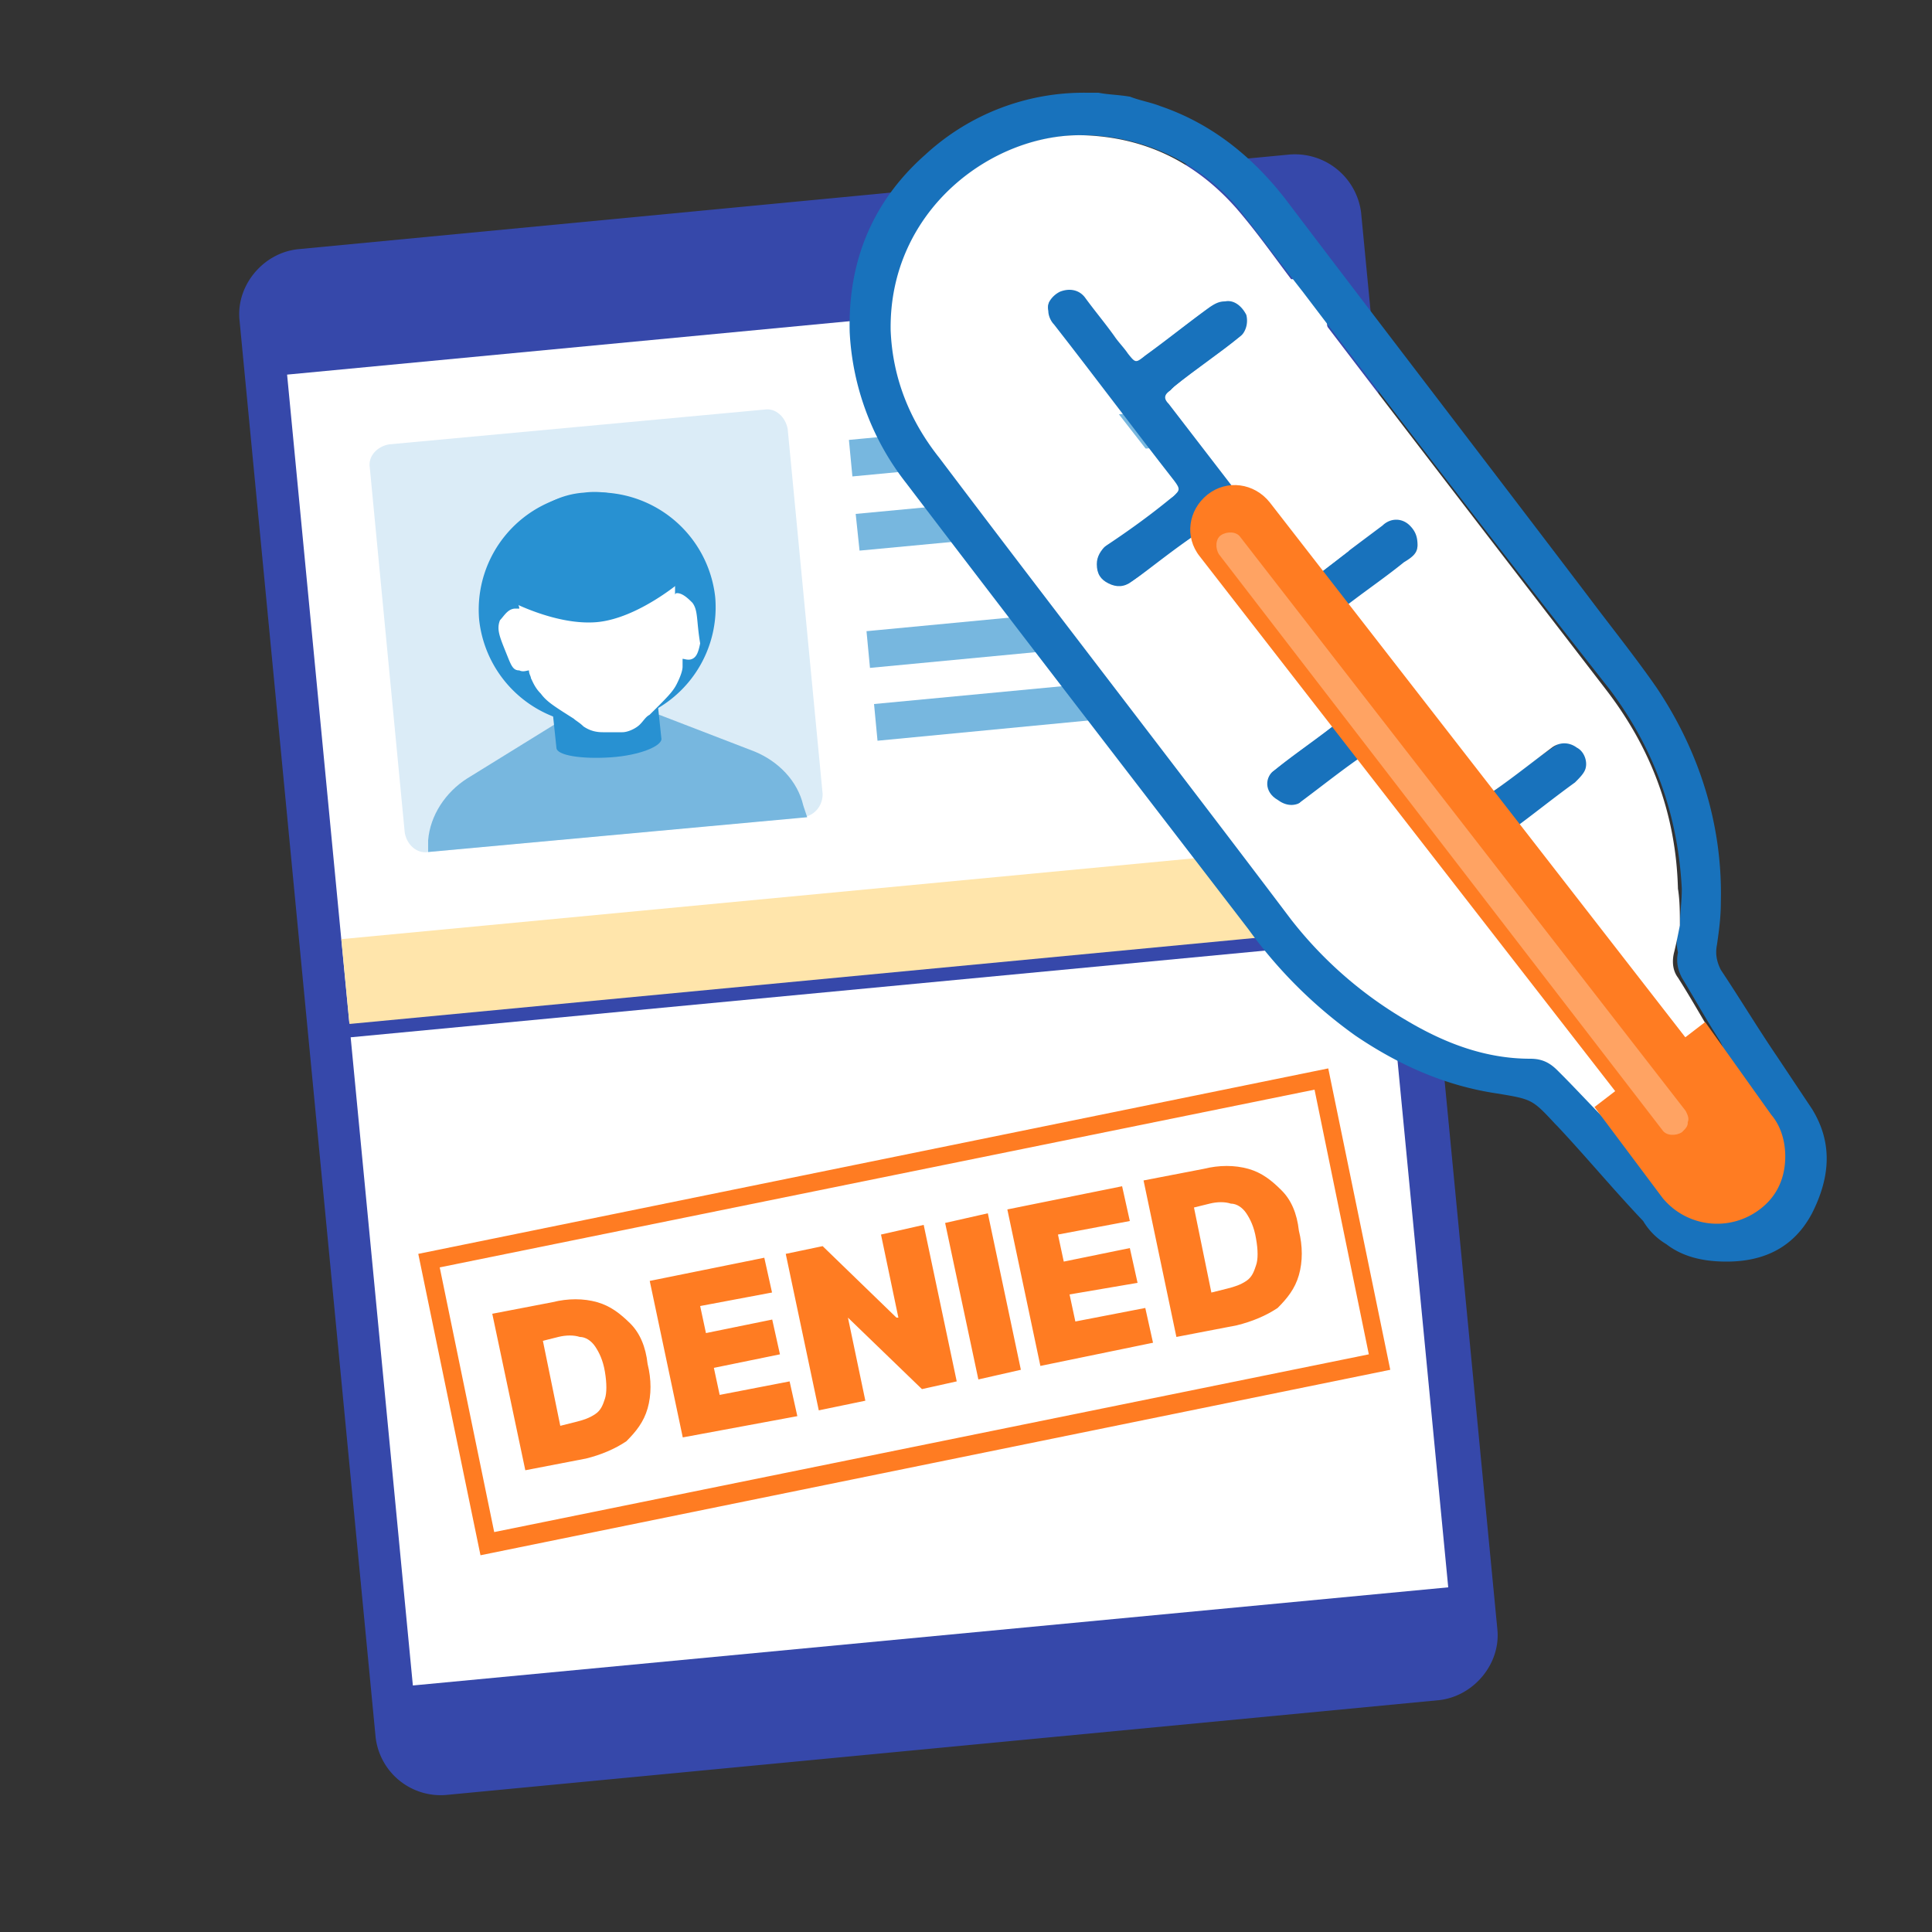 <?xml version="1.0" encoding="UTF-8"?> <svg xmlns="http://www.w3.org/2000/svg" width="100" height="100" fill="none"><rect width="100%" height="100%" fill="#333333" stroke="none"/> <path d="M19.44 89.9 12.4 16.6c-.2-1.8 1.2-3.5 3.01-3.7L66.73 8a3.45 3.45 0 0 1 3.72 3l7.05 73.3c.2 1.8-1.21 3.5-3.02 3.7l-51.32 4.9a3.39 3.39 0 0 1-3.72-3Z" fill="#3648AA"></path> <path d="M71.67 47.84 68.45 14.3l-53.59 5.09 3.22 33.55 53.6-5.09Z" fill="#fff"></path> <path d="m71.67 47.91-.42-4.38-53.58 5.08.42 4.39 53.58-5.09Z" fill="#FFE5AB"></path> <path d="m74.96 82.16-3.23-33.55-53.58 5.08 3.22 33.55 53.59-5.08Z" fill="#fff"></path> <path d="m41.58 42.3-19.42 1.8c-.6.1-1.11-.4-1.21-1l-1.81-18.9c-.1-.6.4-1.1 1-1.2l19.42-1.8c.6-.1 1.1.4 1.21 1l1.81 18.9c0 .6-.4 1.1-1 1.2Z" fill="#DBECF7"></path> <path d="M31.49 37.47a6.06 6.06 0 0 0 5.53-6.55 6.08 6.08 0 0 0-6.68-5.4 6.06 6.06 0 0 0-5.54 6.55 6.08 6.08 0 0 0 6.69 5.4Z" fill="#2891D2"></path> <path d="m41.78 42.3-.2-.6c-.3-1.3-1.31-2.3-2.52-2.8L34.13 37l-5.43.5-4.53 2.8c-1.1.7-1.91 1.9-2.01 3.2v.6l19.62-1.8Z" fill="#77B7DF"></path> <path d="m28.4 34.9.4 3.8c0 .4 1.3.6 2.81.5 1.51-.1 2.72-.6 2.62-1l-.4-3.8-5.44.5Z" fill="#2891D2"></path> <path d="M35.84 31.2c-.2-.2-.5-.5-.8-.5 0 0-.1 0-.1.1v-1.2a4.1 4.1 0 0 0-4.53-3.7 4.05 4.05 0 0 0-3.73 4.4c0 .3.1.5.1.7 0 .2.1.4.1.5h-.2c-.4 0-.6.4-.8.6-.2.5 0 .9.4 1.9.2.5.3.7.6.7.2.1.4 0 .5 0 0 .2.1.3.1.4.1.2.21.5.51.8.3.4.6.6 1.71 1.3.1.1.3.2.5.4.3.2.6.3 1.01.3h1c.3 0 .71-.2.91-.4.2-.2.3-.4.5-.5.91-.9 1.21-1.2 1.41-1.6.2-.4.3-.7.3-.9v-.4c.1 0 .3.1.51 0 .2-.1.3-.3.4-.8-.2-1.2-.1-1.7-.4-2.1Z" fill="#fff"></path> <path d="m35.24 30.1-.1-.6a4.38 4.38 0 0 0-4.93-4 4.37 4.37 0 0 0-4.03 4.9v.6s2.52 1.4 4.73 1.2c2.11-.2 4.33-2.1 4.33-2.1Z" fill="#2891D2"></path> <path d="m64.48 20.82-20.54 1.95.18 1.89 20.54-1.95-.18-1.89ZM54.05 27.6l-9.56.9-.2-1.9 9.56-.9.2 1.9ZM65.39 30.72l-20.54 1.95.18 1.9 20.54-1.95-.18-1.9ZM60.87 34.96l-15.63 1.48.18 1.9 15.63-1.5-.18-1.88Z" fill="#77B7DF"></path> <path d="M73.37 28.2c0 .4-.2.6-.5.8-1.1.9-2.32 1.7-3.42 2.6-.4.3-.5.4-.1.8 2.21 2.9 4.42 5.8 6.74 8.7.4.5.4.5.9.1 1.21-.9 2.32-1.8 3.52-2.6.4-.3.91-.3 1.31 0s.6.8.4 1.2c-.1.2-.3.4-.5.6-1.1.9-2.21 1.7-3.32 2.5-.5.3-.5.5-.1 1 .9 1.1 1.71 2.3 2.62 3.4.4.5.4 1 0 1.4-.5.5-1.31.5-1.71-.1l-2.92-3.8c-1.51-1.9-2.92-3.8-4.43-5.8l-.1-.1c-.3-.3-.4-.3-.7-.1-1.21.9-2.32 1.8-3.53 2.6-.5.4-1 .3-1.4 0-.7-.4-.7-1.2-.1-1.6 1.1-.9 2.31-1.7 3.42-2.6.4-.3.4-.4.1-.8l-6.74-8.8c-.3-.3-.4-.4-.7-.1-1.22.9-2.32 1.8-3.53 2.6-.4.3-.8.3-1.2.1-.41-.2-.61-.5-.61-1 0-.4.2-.7.5-1 1.1-.8 2.22-1.7 3.42-2.5.4-.3.4-.4.1-.8-2.11-2.7-4.12-5.4-6.23-8.1-.2-.2-.3-.5-.3-.7-.1-.5.2-.9.7-1.1.4-.2.9-.1 1.3.3.5.7 1.01 1.3 1.51 2 .2.3.5.6.7.9.41.5.41.5.91.1 1.11-.8 2.22-1.7 3.33-2.5.2-.2.5-.3.8-.3.5-.1.9.3 1.1.7.2.5 0 .9-.4 1.2-1.1.9-2.31 1.7-3.42 2.6l-.1.1c-.3.3-.3.4-.1.7 2.32 3 4.53 6 6.84 8.9.2.3.3.3.7.1 1.22-.9 2.32-1.8 3.53-2.7.5-.4 1-.4 1.4 0 .21.4.41.7.31 1.1Z" fill="#1872BC"></path> <path d="M58.48 5c.5.2 1.1.3 1.6.5 2.63.9 4.74 2.6 6.45 4.8 5.23 6.9 10.46 13.7 15.7 20.6 1.2 1.6 2.41 3.1 3.52 4.7 2.21 3.3 3.42 7.1 3.32 11.1 0 .8-.1 1.5-.2 2.2-.1.5 0 .9.2 1.3 1 1.5 1.9 3 2.92 4.5l1.8 2.7c1.11 1.8.91 3.6 0 5.4-.9 1.7-2.4 2.5-4.42 2.5-1.1 0-2.21-.2-3.12-.9-.5-.3-.9-.7-1.2-1.2-1.52-1.6-2.93-3.3-4.43-4.9l-.1-.1c-1.21-1.3-1.21-1.3-3.02-1.6-2.72-.4-5.14-1.5-7.35-3a24 24 0 0 1-5.53-5.5C58.78 40.5 52.84 32.8 46.9 25a13.78 13.78 0 0 1-2.92-7.8c-.1-3.7 1.2-6.8 3.92-9.2a12.1 12.1 0 0 1 8.36-3.2h.6c.5.1 1 .1 1.6.2Zm28.47 42.9c0-.6.1-1.2.1-1.9-.2-3.8-1.4-7.2-3.72-10.3-5.43-6.9-10.66-13.7-15.9-20.6-1.1-1.4-2.21-2.9-3.32-4.3A10.62 10.62 0 0 0 56.16 7C51.34 6.9 46 10.9 46.3 17.1c.1 2.5 1.01 4.6 2.52 6.6 6.04 7.9 12.17 15.9 18.21 23.9 1.61 2.1 3.52 3.9 5.94 5.2a14.7 14.7 0 0 0 6.44 2c.6 0 1 .2 1.4.6.81.9 1.72 1.8 2.62 2.7.3.4.5.4.9.1 1.52-1.1 2.93-2.2 4.44-3.4.5-.4.5-.5.2-1-.7-1.1-1.31-2.2-1.92-3.2-.2-.4-.3-.8-.2-1.3-.1-.5-.1-.9.1-1.4Z" fill="#1872BC"></path> <path d="M86.95 47.9c-.1.5-.2 1-.3 1.4-.1.4-.1.9.2 1.3.7 1.1 1.31 2.2 1.92 3.2.3.5.3.6-.2 1-1.52 1.1-2.92 2.2-4.43 3.4-.4.3-.5.3-.9-.1-.91-.9-1.72-1.8-2.63-2.7-.4-.4-.8-.6-1.4-.6-2.32 0-4.43-.8-6.44-2a20.96 20.96 0 0 1-5.94-5.2c-6.04-8-12.17-15.9-18.21-23.9-1.51-1.9-2.42-4.1-2.52-6.6C46 10.9 51.34 6.9 56.06 7c3.22.1 5.84 1.4 7.95 3.8 1.21 1.4 2.22 2.9 3.32 4.3 5.24 6.9 10.57 13.8 15.8 20.6 2.31 3 3.62 6.4 3.72 10.3.1.6.1 1.3.1 1.9ZM73.37 28.2c0-.4-.1-.7-.4-1-.4-.4-1-.4-1.41 0-1.2.9-2.42 1.8-3.52 2.7-.3.2-.4.2-.7-.1l-6.85-8.9c-.3-.3-.2-.5.1-.7l.1-.1c1.1-.9 2.32-1.7 3.42-2.6.4-.3.5-.8.4-1.2-.2-.4-.6-.8-1.1-.7-.3 0-.5.1-.8.3-1.11.8-2.22 1.7-3.33 2.5-.5.4-.5.4-.9-.1-.2-.3-.5-.6-.7-.9-.5-.7-1.01-1.3-1.52-2-.3-.4-.8-.5-1.3-.3-.4.2-.7.6-.7 1.1 0 .3.2.5.3.7 2 2.7 4.12 5.4 6.23 8.1.3.4.3.5-.1.8-1.1.9-2.21 1.7-3.42 2.5-.3.2-.5.5-.5 1 0 .4.2.8.6 1 .4.2.8.2 1.2-.1 1.22-.9 2.32-1.8 3.53-2.6.3-.3.5-.3.7.1l6.75 8.8c.3.4.3.5-.1.8-1.11.9-2.32 1.7-3.43 2.6-.5.3-.5 1.1 0 1.6.4.4 1.01.4 1.41 0 1.21-.9 2.32-1.8 3.53-2.6.3-.2.5-.2.7.1l.1.1c1.5 1.9 2.92 3.8 4.43 5.8 1 1.3 1.9 2.5 2.92 3.8.5.6 1.2.6 1.7.1.4-.4.4-1 0-1.4-.9-1.1-1.7-2.3-2.61-3.4-.3-.5-.3-.6.1-1 1.1-.8 2.21-1.7 3.32-2.5.2-.2.4-.4.5-.6.2-.4 0-1-.4-1.2-.4-.3-.9-.3-1.3 0-1.21.9-2.32 1.8-3.53 2.6-.5.3-.5.3-.9-.1-2.22-2.9-4.43-5.8-6.75-8.7-.3-.4-.3-.5.1-.8 1.11-.9 2.32-1.7 3.43-2.6.5-.3.7-.5.7-.9Z" fill="#fff"></path> <path d="M89.07 57.1c-.1.6-.4 1.1-.9 1.5-1.01.8-2.42.6-3.23-.4L62.1 28.8c-.8-1-.6-2.4.4-3.2 1.01-.8 2.42-.6 3.22.4l22.84 29.4c.4.5.5 1.1.5 1.7Z" fill="#FF7C22"></path> <path d="m88.26 52.9-5.73 4.4 3.52 4.7a3.65 3.65 0 0 0 5.03.6c.8-.6 1.2-1.4 1.3-2.3.1-.9-.1-1.9-.7-2.6l-3.42-4.8Z" fill="#FF7C22"></path> <path d="M87.36 58.1c0 .2-.1.3-.3.5-.3.2-.81.2-1.01-.1L63.1 28.7c-.2-.3-.2-.8.1-1 .3-.2.8-.2 1 .1l23.05 29.7c.1.2.2.4.1.6Z" fill="#FFA363"></path> <path d="m30.3 75.5-3.11.6-1.71-8.1 3.12-.6c.8-.2 1.6-.2 2.31 0 .7.2 1.2.6 1.71 1.1.5.5.8 1.2.9 2.1.2.8.2 1.6 0 2.3-.2.7-.6 1.2-1.1 1.7-.6.4-1.3.7-2.11.9ZM29 73.8l.8-.2c.4-.1.7-.2 1-.4.31-.2.41-.5.51-.8.1-.3.1-.8 0-1.4-.1-.6-.3-1-.5-1.3-.2-.3-.5-.5-.8-.5-.3-.1-.71-.1-1.11 0l-.8.2.9 4.4ZM35.34 74.4l-1.71-8.1 5.93-1.2.4 1.8-3.72.7.3 1.4 3.43-.7.4 1.8-3.42.7.3 1.4 3.62-.7.4 1.8-5.93 1.1ZM47.81 63.4l1.71 8.1-1.8.4-3.83-3.7.9 4.3-2.41.5-1.71-8.1 1.91-.4 3.82 3.7h.1l-.9-4.3 2.21-.5ZM51.13 62.8l1.71 8.1-2.2.5-1.72-8.1 2.21-.5ZM53.85 70.7l-1.71-8.1 5.94-1.2.4 1.8-3.72.7.3 1.4 3.42-.7.4 1.8-3.52.6.3 1.4 3.62-.7.4 1.8-5.83 1.2ZM64.01 68.6l-3.12.6-1.7-8.1 3.11-.6c.8-.2 1.61-.2 2.32 0 .7.2 1.2.6 1.7 1.1.51.5.81 1.2.91 2.1.2.8.2 1.6 0 2.3-.2.7-.6 1.2-1.1 1.7-.6.4-1.31.7-2.12.9Zm-1.3-1.7.8-.2c.4-.1.7-.2 1-.4.3-.2.4-.5.5-.8.11-.3.11-.8 0-1.4-.1-.6-.3-1-.5-1.3-.2-.3-.5-.5-.8-.5-.3-.1-.7-.1-1.1 0l-.81.2.9 4.4Z" fill="#FF7C22"></path> <path d="m71.96 70.9-47.09 9.6-3.22-15.6 47.1-9.6 3.21 15.6Zm-46.38 8.4 45.27-9.2-2.81-13.7-45.28 9.2 2.82 13.7Z" fill="#FF7C22"></path> </svg> 